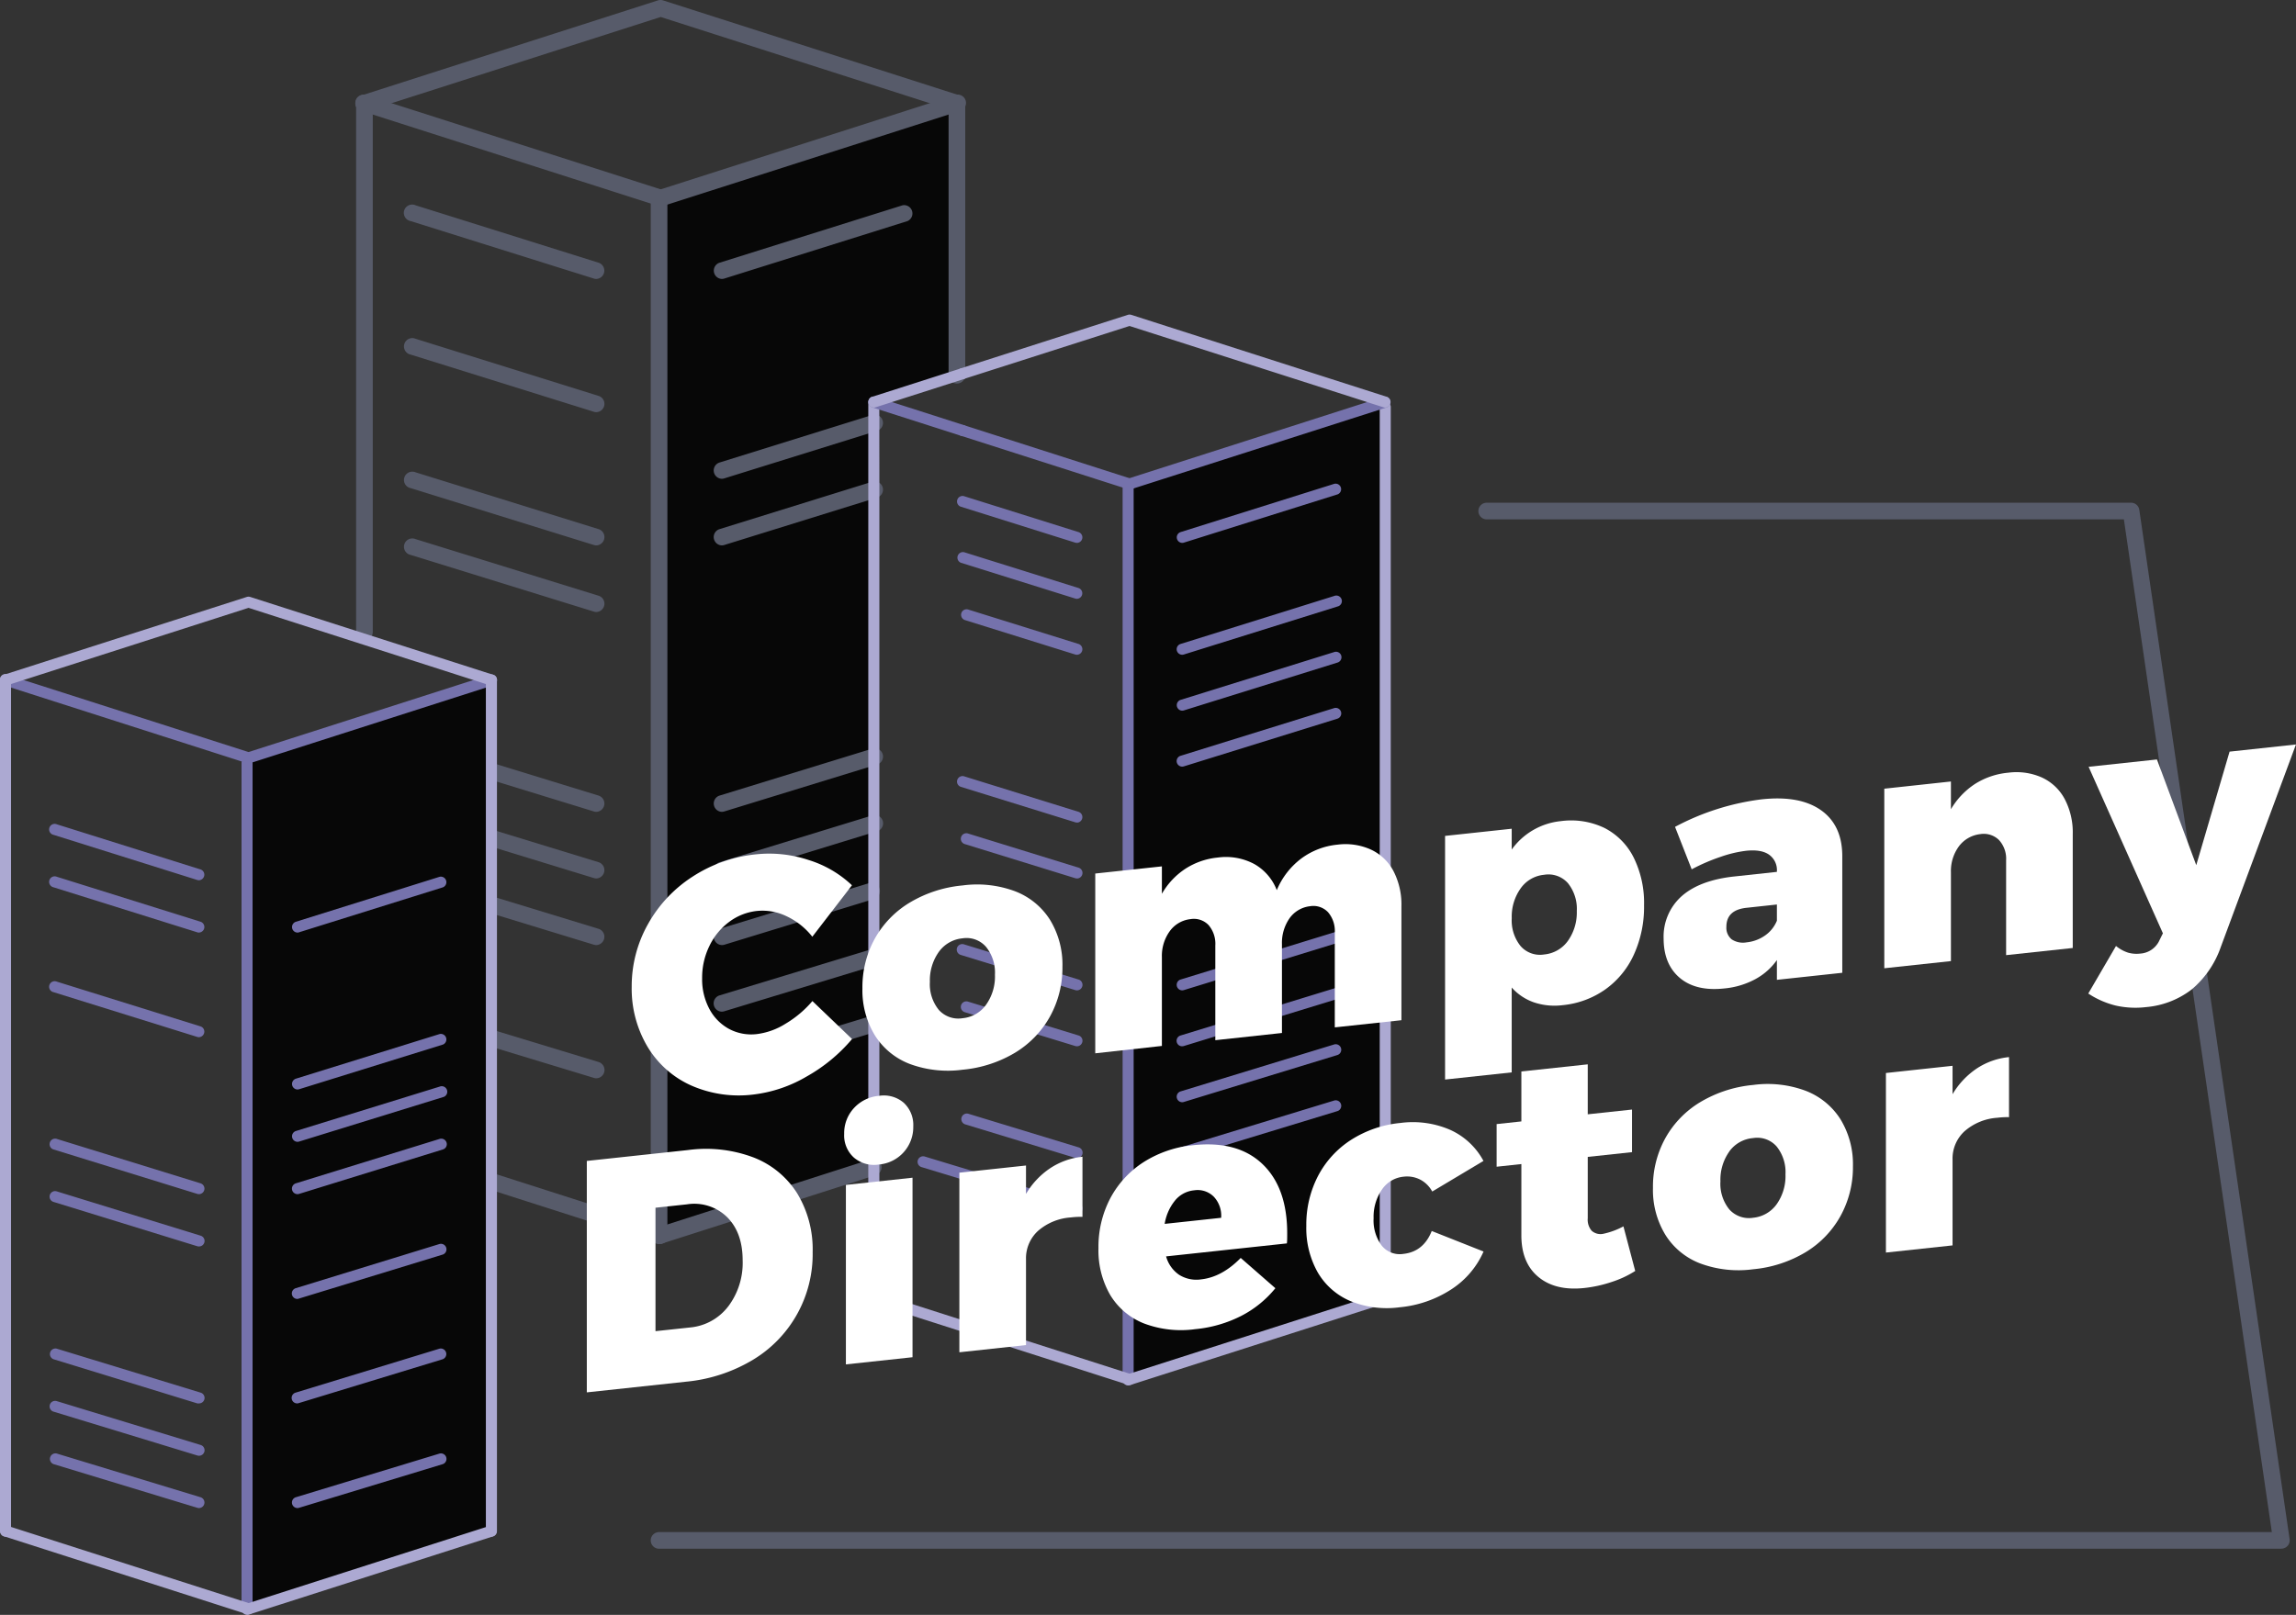 <svg id="Layer_1" data-name="Layer 1" xmlns="http://www.w3.org/2000/svg" viewBox="0 0 551.33 387.88"><rect x="0" y="0" width="551.33" height="387.88" fill="#333333" stroke="none"/><path d="M547.83,372H158.26a2,2,0,1,1,0-4H545.53L510,124.75H357a2,2,0,0,1,0-4H511.7a2,2,0,0,1,2,1.7L549.8,369.71a2,2,0,0,1-2,2.27Z" fill="#575b6a"/><polygon points="229.78 24.96 229.78 90.32 211.17 97.19 209.83 280.6 158.65 296.96 158.26 49.13 229.78 24.96" fill="#070707" fill-rule="evenodd"/><path d="M87.51,153.8a2,2,0,0,1-2-2v-127a2,2,0,1,1,4,0v127A2,2,0,0,1,87.51,153.8Z" fill="#575b6a"/><path d="M229.78,92.13a2,2,0,0,1-2-2V26a2,2,0,0,1,4,0v64.1A2,2,0,0,1,229.78,92.13Z" fill="#575b6a"/><path d="M158.26,298.76a2,2,0,0,1-2-2V49a2,2,0,1,1,4,0V296.77A2,2,0,0,1,158.26,298.76Z" fill="#575b6a"/><path d="M158.26,49.68a2,2,0,0,1-.61-3.88l71.52-22.91a2,2,0,1,1,1.22,3.79L158.87,49.59A2.15,2.15,0,0,1,158.26,49.68Z" fill="#575b6a"/><path d="M158.65,49.56a1.86,1.86,0,0,1-.61-.1L86.9,26.68a2,2,0,1,1,1.22-3.79l71.13,22.78a2,2,0,0,1-.6,3.89Z" fill="#575b6a"/><path d="M229.78,26.77a2.2,2.2,0,0,1-.61-.09L158.65,4.08,88.12,26.68a2,2,0,1,1-1.22-3.79L158,.09a2.08,2.08,0,0,1,1.21,0l71.14,22.8a2,2,0,0,1-.61,3.88Z" fill="#575b6a"/><path d="M158.65,298.76a2.15,2.15,0,0,1-.61-.09L86.9,275.88a2,2,0,1,1,1.22-3.79l71.13,22.79a2,2,0,0,1-.6,3.88Z" fill="#575b6a"/><path d="M143.2,67a2.08,2.08,0,0,1-.6-.09l-44-13.81a2,2,0,1,1,1.19-3.79l44,13.81A2,2,0,0,1,143.2,67Z" fill="#575b6a"/><path d="M143.2,99a2,2,0,0,1-.59-.09l-44-13.74a2,2,0,1,1,1.18-3.8l44,13.74A2,2,0,0,1,143.2,99Z" fill="#575b6a"/><path d="M143.2,131a2,2,0,0,1-.59-.09l-44-13.66a2,2,0,1,1,1.18-3.8l44,13.66a2,2,0,0,1-.59,3.89Z" fill="#575b6a"/><path d="M143.2,147a1.73,1.73,0,0,1-.59-.09l-44-13.62a2,2,0,1,1,1.18-3.8l44,13.62a2,2,0,0,1-.59,3.89Z" fill="#575b6a"/><path d="M143.2,195a2.06,2.06,0,0,1-.59-.09l-44-13.52a2,2,0,0,1,1.17-3.8l44,13.52a2,2,0,0,1-.58,3.89Z" fill="#575b6a"/><path d="M143.2,211a2,2,0,0,1-.58-.09l-44-13.48a2,2,0,0,1,1.16-3.8l44,13.48a2,2,0,0,1-.58,3.89Z" fill="#575b6a"/><path d="M143.2,227a2.32,2.32,0,0,1-.58-.08l-44-13.45a2,2,0,1,1,1.16-3.8l44,13.44a2,2,0,0,1-.58,3.89Z" fill="#575b6a"/><path d="M143.2,259a2,2,0,0,1-.58-.09l-44-13.37a2,2,0,0,1,1.16-3.81l44,13.37a2,2,0,0,1-.58,3.9Z" fill="#575b6a"/><path d="M173.32,67a2,2,0,0,1-.59-3.88l44-13.81a2,2,0,0,1,1.19,3.79l-44,13.81A2.08,2.08,0,0,1,173.32,67Z" fill="#575b6a"/><path d="M173.32,115a2,2,0,0,1-.59-3.89l36.51-11.37a2,2,0,1,1,1.18,3.8l-36.51,11.37A2,2,0,0,1,173.32,115Z" fill="#575b6a"/><path d="M173.32,131a2,2,0,0,1-.59-3.89l36.51-11.34a2,2,0,1,1,1.18,3.8l-36.51,11.34A2,2,0,0,1,173.32,131Z" fill="#575b6a"/><path d="M173.32,195a2,2,0,0,1-.58-3.89l36.5-11.22a2,2,0,1,1,1.17,3.8l-36.5,11.22A2.06,2.06,0,0,1,173.32,195Z" fill="#575b6a"/><path d="M173.32,211a2,2,0,0,1-.58-3.89l36.51-11.19a2,2,0,1,1,1.16,3.8L173.9,210.92A2,2,0,0,1,173.32,211Z" fill="#575b6a"/><path d="M173.32,227a2,2,0,0,1-.58-3.89l36.19-11.06a2,2,0,0,1,1.16,3.8L173.9,226.93A2.32,2.32,0,0,1,173.32,227Z" fill="#575b6a"/><path d="M173.32,243a2,2,0,0,1-.58-3.9l36.19-11a2,2,0,0,1,1.16,3.81l-36.19,11A2,2,0,0,1,173.32,243Z" fill="#575b6a"/><path d="M173.32,259a2,2,0,0,1-.58-3.9l36.19-11a2,2,0,0,1,1.16,3.81l-36.19,11A2,2,0,0,1,173.32,259Z" fill="#575b6a"/><path d="M158.26,298.82a2,2,0,0,1-.61-3.88l51.25-16.42a2,2,0,1,1,1.22,3.79l-51.25,16.42A2.15,2.15,0,0,1,158.26,298.82Z" fill="#575b6a"/><polygon points="118.03 163.34 59.36 182.13 59.68 386.45 118.03 367.76 118.03 163.34" fill="#070707" fill-rule="evenodd"/><path d="M59.36,387.77A1.32,1.32,0,0,1,58,386.45V183.16a1.33,1.33,0,0,1,2.65,0V386.45A1.33,1.33,0,0,1,59.36,387.77Z" fill="#7572ac"/><path d="M59.36,183.46a1.33,1.33,0,0,1-.4-2.59l58.67-18.79a1.32,1.32,0,0,1,.8,2.52L59.77,183.4A1.45,1.45,0,0,1,59.36,183.46Z" fill="#7572ac"/><path d="M59.68,183.36a1.51,1.51,0,0,1-.41-.06L.92,164.6a1.32,1.32,0,0,1-.86-1.66,1.34,1.34,0,0,1,1.67-.86l58.35,18.69a1.33,1.33,0,0,1-.4,2.59Z" fill="#7572ac"/><path d="M118,164.67a1.12,1.12,0,0,1-.4-.07L59.68,146,1.73,164.6a1.32,1.32,0,1,1-.81-2.52l58.35-18.7a1.4,1.4,0,0,1,.81,0l58.35,18.7a1.33,1.33,0,0,1-.4,2.59Z" fill="#aca9d2"/><path d="M59.36,387.88a1.33,1.33,0,0,1-.4-2.59l58.67-18.8a1.33,1.33,0,0,1,.8,2.53L59.77,387.81A1.47,1.47,0,0,1,59.36,387.88Z" fill="#aca9d2"/><path d="M59.68,387.77a1.51,1.51,0,0,1-.41-.06L.92,369a1.33,1.33,0,0,1,.81-2.53l58.35,18.7a1.32,1.32,0,0,1-.4,2.58Z" fill="#aca9d2"/><path d="M1.33,369.08A1.32,1.32,0,0,1,0,367.76V163.34a1.33,1.33,0,1,1,2.65,0V367.76A1.32,1.32,0,0,1,1.33,369.08Z" fill="#aca9d2"/><path d="M118,369.08a1.33,1.33,0,0,1-1.33-1.32V163.34a1.33,1.33,0,1,1,2.66,0V367.76A1.33,1.33,0,0,1,118,369.08Z" fill="#aca9d2"/><path d="M47.77,211.43a1.44,1.44,0,0,1-.4-.06L12.84,200.52a1.33,1.33,0,1,1,.79-2.53l34.54,10.85A1.32,1.32,0,0,1,49,210.5,1.34,1.34,0,0,1,47.77,211.43Z" fill="#7572ac"/><path d="M47.77,224a1.06,1.06,0,0,1-.39-.06L12.84,213.12a1.33,1.33,0,1,1,.79-2.53L48.17,221.4a1.33,1.33,0,0,1-.4,2.59Z" fill="#7572ac"/><path d="M47.77,249.13a1.32,1.32,0,0,1-.39-.06L12.84,238.31a1.33,1.33,0,1,1,.79-2.53l34.54,10.76A1.32,1.32,0,0,1,49,248.2,1.34,1.34,0,0,1,47.77,249.13Z" fill="#7572ac"/><path d="M47.77,286.83a1.32,1.32,0,0,1-.39-.06L12.84,276.09a1.31,1.31,0,0,1-.87-1.65,1.32,1.32,0,0,1,1.66-.88l34.53,10.67a1.33,1.33,0,0,1-.39,2.6Z" fill="#7572ac"/><path d="M47.77,299.39a1.31,1.31,0,0,1-.39-.05L12.84,288.69a1.32,1.32,0,0,1,.78-2.53L48.16,296.8a1.32,1.32,0,0,1-.39,2.59Z" fill="#7572ac"/><path d="M47.77,337.09a1.31,1.31,0,0,1-.39,0L12.85,326.48a1.33,1.33,0,0,1,.77-2.54L48.16,334.5a1.32,1.32,0,0,1-.39,2.59Z" fill="#7572ac"/><path d="M47.77,349.66a1.32,1.32,0,0,1-.39-.06L12.85,339.07a1.32,1.32,0,1,1,.77-2.53l34.54,10.53a1.32,1.32,0,0,1-.39,2.59Z" fill="#7572ac"/><path d="M47.77,362.23a1.21,1.21,0,0,1-.38-.06l-34.54-10.5a1.33,1.33,0,0,1,.77-2.54l34.54,10.5a1.33,1.33,0,0,1-.39,2.6Z" fill="#7572ac"/><path d="M71.43,224a1.33,1.33,0,0,1-.4-2.59l34.54-10.81a1.33,1.33,0,0,1,.79,2.53L71.82,223.93A1.06,1.06,0,0,1,71.43,224Z" fill="#7572ac"/><path d="M71.43,261.69a1.33,1.33,0,0,1-.4-2.59l34.54-10.73a1.33,1.33,0,0,1,.79,2.53L71.82,261.63A1.32,1.32,0,0,1,71.43,261.69Z" fill="#7572ac"/><path d="M71.43,274.26a1.33,1.33,0,0,1-.4-2.59L105.57,261a1.33,1.33,0,1,1,.79,2.53L71.82,274.2A1.32,1.32,0,0,1,71.43,274.26Z" fill="#7572ac"/><path d="M71.43,286.83a1.33,1.33,0,0,1-.39-2.6l34.53-10.67a1.33,1.33,0,0,1,1.66.88,1.31,1.31,0,0,1-.87,1.65L71.82,286.77A1.32,1.32,0,0,1,71.43,286.83Z" fill="#7572ac"/><path d="M71.43,312a1.32,1.32,0,0,1-.39-2.59l34.54-10.62a1.33,1.33,0,0,1,.77,2.54L71.82,311.9A1.32,1.32,0,0,1,71.43,312Z" fill="#7572ac"/><path d="M71.43,337.09A1.32,1.32,0,0,1,71,334.5l34.54-10.56a1.33,1.33,0,0,1,.77,2.54L71.81,337A1.2,1.2,0,0,1,71.43,337.09Z" fill="#7572ac"/><path d="M71.43,362.23a1.33,1.33,0,0,1-.39-2.6l34.54-10.5a1.33,1.33,0,0,1,.77,2.54l-34.54,10.5A1.31,1.31,0,0,1,71.43,362.23Z" fill="#7572ac"/><polygon points="332.63 96.58 271.23 116.25 271.23 331.34 332.63 311.68 332.63 96.58" fill="#070707" fill-rule="evenodd"/><path d="M209.83,301.35A1.34,1.34,0,0,1,208.5,300V96.58a1.33,1.33,0,1,1,2.66,0V300A1.34,1.34,0,0,1,209.83,301.35Z" fill="#aca9d2"/><path d="M332.63,312.52a1.33,1.33,0,0,1-1.32-1.33V97.66a1.33,1.33,0,0,1,2.65,0V311.19A1.34,1.34,0,0,1,332.63,312.52Z" fill="#aca9d2"/><path d="M270.9,332.67a1.33,1.33,0,0,1-1.33-1.33V117.44a1.33,1.33,0,1,1,2.65,0v213.9A1.32,1.32,0,0,1,270.9,332.67Z" fill="#7572ac"/><path d="M270.9,117.68a1.33,1.33,0,0,1-.41-2.59l61.74-19.78a1.33,1.33,0,0,1,.81,2.53L271.3,117.61A1.12,1.12,0,0,1,270.9,117.68Z" fill="#7572ac"/><path d="M271.23,117.57a1.39,1.39,0,0,1-.4-.06l-40.11-12.85a1.32,1.32,0,0,1,.81-2.52L271.64,115a1.33,1.33,0,0,1-.41,2.59Z" fill="#7572ac"/><path d="M231.13,104.73a1.47,1.47,0,0,1-.41-.07l-21.3-6.82a1.33,1.33,0,0,1,.81-2.53l21.3,6.83a1.33,1.33,0,0,1-.4,2.59Z" fill="#7572ac"/><path d="M332.63,97.9a1.39,1.39,0,0,1-.4-.06l-61-19.54L231.53,91a1.33,1.33,0,0,1-.81-2.53l40.11-12.85a1.4,1.4,0,0,1,.81,0L333,95.31a1.33,1.33,0,0,1-.41,2.59Z" fill="#aca9d2"/><path d="M209.83,97.9a1.33,1.33,0,0,1-.41-2.59l21.3-6.82a1.33,1.33,0,0,1,.81,2.53l-21.3,6.82A1.39,1.39,0,0,1,209.83,97.9Z" fill="#aca9d2"/><path d="M270.9,332.78a1.33,1.33,0,0,1-.41-2.59l61.74-19.78a1.33,1.33,0,0,1,.81,2.53L271.3,332.71A1.12,1.12,0,0,1,270.9,332.78Z" fill="#aca9d2"/><path d="M271.23,332.67a1.39,1.39,0,0,1-.4-.06l-61.41-19.67a1.33,1.33,0,0,1,.81-2.53l61.41,19.67a1.33,1.33,0,0,1-.41,2.59Z" fill="#aca9d2"/><path d="M258.59,130.4a1.39,1.39,0,0,1-.4-.06l-27.46-8.63a1.32,1.32,0,1,1,.8-2.52L259,127.81a1.33,1.33,0,0,1-.39,2.59Z" fill="#7572ac"/><path d="M258.59,143.83a1.39,1.39,0,0,1-.4-.06l-27.46-8.6a1.33,1.33,0,0,1,.79-2.53l27.46,8.6a1.33,1.33,0,0,1-.39,2.59Z" fill="#7572ac"/><path d="M258.59,157.27a1.39,1.39,0,0,1-.4-.06l-26.48-8.27a1.34,1.34,0,0,1-.87-1.66,1.32,1.32,0,0,1,1.66-.87L259,154.68a1.33,1.33,0,0,1-.39,2.59Z" fill="#7572ac"/><path d="M258.59,197.57a1.39,1.39,0,0,1-.4-.06L230.74,189a1.32,1.32,0,1,1,.78-2.53L259,195a1.33,1.33,0,0,1-.39,2.59Z" fill="#7572ac"/><path d="M258.59,211a1.44,1.44,0,0,1-.4-.06l-26.47-8.18a1.33,1.33,0,1,1,.78-2.54L259,208.41a1.33,1.33,0,0,1-.39,2.6Z" fill="#7572ac"/><path d="M258.59,237.88a1.32,1.32,0,0,1-.39-.06l-27.46-8.44a1.33,1.33,0,1,1,.78-2.54L259,235.28a1.33,1.33,0,0,1-.39,2.6Z" fill="#7572ac"/><path d="M258.59,251.31a1.32,1.32,0,0,1-.39-.06l-26.48-8.11a1.33,1.33,0,1,1,.78-2.54L259,248.72a1.31,1.31,0,0,1,.87,1.65A1.32,1.32,0,0,1,258.59,251.31Z" fill="#7572ac"/><path d="M258.59,278.18a1.32,1.32,0,0,1-.39-.06l-26.48-8.07a1.33,1.33,0,0,1,.78-2.54L259,275.59a1.32,1.32,0,0,1-.38,2.59Z" fill="#7572ac"/><path d="M258.59,291.62a1.32,1.32,0,0,1-.39-.06l-36.92-11.23a1.33,1.33,0,0,1-.89-1.65,1.34,1.34,0,0,1,1.66-.89L259,289a1.33,1.33,0,0,1-.38,2.6Z" fill="#7572ac"/><path d="M283.88,130.4a1.33,1.33,0,0,1-.4-2.59l36.92-11.6a1.33,1.33,0,0,1,.8,2.53l-36.93,11.6A1.32,1.32,0,0,1,283.88,130.4Z" fill="#7572ac"/><path d="M283.88,157.27a1.34,1.34,0,0,1-1.27-.93,1.32,1.32,0,0,1,.87-1.66l36.92-11.54a1.33,1.33,0,1,1,.8,2.53l-36.93,11.54A1.32,1.32,0,0,1,283.88,157.27Z" fill="#7572ac"/><path d="M283.88,170.7a1.33,1.33,0,0,1-.4-2.59l36.93-11.5a1.32,1.32,0,0,1,1.66.87,1.34,1.34,0,0,1-.88,1.66l-36.92,11.5A1.32,1.32,0,0,1,283.88,170.7Z" fill="#7572ac"/><path d="M283.88,184.14a1.33,1.33,0,0,1-.4-2.6l36.93-11.47a1.33,1.33,0,0,1,.78,2.54l-36.92,11.47A1.32,1.32,0,0,1,283.88,184.14Z" fill="#7572ac"/><path d="M283.88,237.88a1.33,1.33,0,0,1-.39-2.6l36.92-11.35a1.33,1.33,0,0,1,.78,2.54l-36.92,11.35A1.32,1.32,0,0,1,283.88,237.88Z" fill="#7572ac"/><path d="M283.88,251.31a1.32,1.32,0,0,1-.39-2.59l36.92-11.32a1.32,1.32,0,1,1,.78,2.53l-36.92,11.32A1.37,1.37,0,0,1,283.88,251.31Z" fill="#7572ac"/><path d="M283.88,264.75a1.33,1.33,0,0,1-.39-2.6l36.92-11.29a1.33,1.33,0,0,1,.78,2.54l-36.93,11.29A1.26,1.26,0,0,1,283.88,264.75Z" fill="#7572ac"/><path d="M283.88,278.18a1.32,1.32,0,0,1-.39-2.59l36.92-11.26a1.33,1.33,0,0,1,.78,2.54l-36.93,11.25A1.31,1.31,0,0,1,283.88,278.18Z" fill="#7572ac"/><path d="M188.84,220.06a13.32,13.32,0,0,0-7-1.26,13.5,13.5,0,0,0-6.74,2.63,15.5,15.5,0,0,0-4.75,5.78,17.29,17.29,0,0,0-1.75,7.76,15.09,15.09,0,0,0,1.75,7.39,11.63,11.63,0,0,0,4.75,4.8,11.33,11.33,0,0,0,6.74,1.21,16.94,16.94,0,0,0,6.78-2.47,25.7,25.7,0,0,0,6.46-5.45l9.52,9.12a39.6,39.6,0,0,1-10.9,9A32.84,32.84,0,0,1,181,262.89a28.36,28.36,0,0,1-15-2.15,23.3,23.3,0,0,1-10.5-9.3A27.25,27.25,0,0,1,151.69,237a30.39,30.39,0,0,1,3.89-15,32.22,32.22,0,0,1,10.7-11.42,34.19,34.19,0,0,1,15.31-5.38,30,30,0,0,1,12.52,1.35,26.48,26.48,0,0,1,10.47,6.09l-9.52,12.36A17.11,17.11,0,0,0,188.84,220.06Z" fill="#fff"/><path d="M243.75,214.08a17.19,17.19,0,0,1,8.37,6.83,20.67,20.67,0,0,1,3,11.33,24.2,24.2,0,0,1-3,11.94,23.49,23.49,0,0,1-8.37,8.67,29.77,29.77,0,0,1-12.61,4.09,26.37,26.37,0,0,1-12.64-1.37,17.09,17.09,0,0,1-8.41-6.87,20.75,20.75,0,0,1-3-11.29,24.11,24.11,0,0,1,3-12,23.36,23.36,0,0,1,8.41-8.64,30,30,0,0,1,12.64-4.09A26.09,26.09,0,0,1,243.75,214.08Zm-18.32,14.57a11.77,11.77,0,0,0-2.14,7.17,9.8,9.8,0,0,0,2.14,6.75,6.3,6.3,0,0,0,5.71,2,7.8,7.8,0,0,0,5.63-3.22,11.65,11.65,0,0,0,2.14-7.21,9.79,9.79,0,0,0-2.14-6.71,6.19,6.19,0,0,0-5.63-2.05A7.9,7.9,0,0,0,225.43,228.65Z" fill="#fff"/><path d="M329.23,204.08a11.72,11.72,0,0,1,5.39,5.17,17.51,17.51,0,0,1,1.9,8.44v27.36l-16,1.72V224a6.92,6.92,0,0,0-1.63-4.9,4.85,4.85,0,0,0-4.32-1.43,7,7,0,0,0-4.92,2.9,10.32,10.32,0,0,0-1.82,6.22v21.33l-16,1.73V227.1a6.9,6.9,0,0,0-1.62-4.9,4.88,4.88,0,0,0-4.33-1.43,7.08,7.08,0,0,0-5,2.91A10.12,10.12,0,0,0,279,229.9v21.33L263,253V209.82l16-1.72v6.58a17.8,17.8,0,0,1,5.63-6,17.39,17.39,0,0,1,7.77-2.7,14.45,14.45,0,0,1,8.72,1.52,12.26,12.26,0,0,1,5.47,6.31,18.34,18.34,0,0,1,5.83-7.56,17.37,17.37,0,0,1,8.76-3.37A14.88,14.88,0,0,1,329.23,204.08Z" fill="#fff"/><path d="M385.29,198.88a16,16,0,0,1,7,7.1,24.6,24.6,0,0,1,2.49,11.46,27.63,27.63,0,0,1-2.42,11.8,20.81,20.81,0,0,1-6.85,8.39,21.28,21.28,0,0,1-10.31,3.81,15.54,15.54,0,0,1-6.9-.69A12.81,12.81,0,0,1,363,237.2v20.38l-16,1.72V200.78l16-1.72v5a16.53,16.53,0,0,1,11.81-6.83A18.49,18.49,0,0,1,385.29,198.88ZM376.49,226a11.77,11.77,0,0,0,2.14-7.17,9.83,9.83,0,0,0-2.14-6.71,6.25,6.25,0,0,0-5.71-2,7.78,7.78,0,0,0-5.63,3.26,11.71,11.71,0,0,0-2.14,7.17,9.79,9.79,0,0,0,2.14,6.71,6.19,6.19,0,0,0,5.63,2A7.9,7.9,0,0,0,376.49,226Z" fill="#fff"/><path d="M437.26,194.6q5.12,3.61,5.12,11.06v28l-15.7,1.69v-4.75a15.15,15.15,0,0,1-5.2,4.6,19.49,19.49,0,0,1-7.41,2.22q-6.82.74-10.7-2.53t-3.89-9.45a13,13,0,0,1,4.24-10.1q4.25-3.83,12.41-4.78l10.55-1.14v-.15a4.52,4.52,0,0,0-1.91-4q-1.89-1.31-5.55-.91a29.07,29.07,0,0,0-6.06,1.45,44.81,44.81,0,0,0-6.94,3l-4-10.2A59.7,59.7,0,0,1,423,192Q432.15,191,437.26,194.6Zm-13.44,30.11a8,8,0,0,0,2.86-3.56v-3.89l-7.3.79q-4.83.52-4.83,4.57a3.59,3.59,0,0,0,1.26,3,4.89,4.89,0,0,0,3.57.73A9.36,9.36,0,0,0,423.82,224.71Z" fill="#fff"/><path d="M490.31,186.75a11.77,11.77,0,0,1,5.47,5.16,17.14,17.14,0,0,1,1.94,8.43V227.7l-16,1.72V206.66a6.65,6.65,0,0,0-1.71-4.89,5.21,5.21,0,0,0-4.48-1.42,7.43,7.43,0,0,0-5.15,2.94,10,10,0,0,0-1.91,6.23v21.33l-16,1.72V189.44l16-1.73v6.66a18.45,18.45,0,0,1,5.75-6.05,17.93,17.93,0,0,1,8-2.72A15.07,15.07,0,0,1,490.31,186.75Z" fill="#fff"/><path d="M526.27,237.67a20.8,20.8,0,0,1-10.94,4.23,21.56,21.56,0,0,1-7.3-.37,21,21,0,0,1-6.58-2.89l6.66-11.42a8.82,8.82,0,0,0,2.86,1.59,7.4,7.4,0,0,0,2.93.24,5.45,5.45,0,0,0,4.68-3.28l.79-1.59-17.84-40,16.41-1.76,9.44,25.39,8-27.27,15.94-1.72-18.08,48.73A23.27,23.27,0,0,1,526.27,237.67Z" fill="#fff"/><path d="M180.91,278a21.59,21.59,0,0,1,10.51,8.62,26,26,0,0,1,3.72,14.15,29.6,29.6,0,0,1-14.51,25.95,38.17,38.17,0,0,1-15.93,5.16l-23.79,2.56V278.85l24.34-2.62A32.35,32.35,0,0,1,180.91,278Zm-6.06,35.82a17.37,17.37,0,0,0,3.48-11.08q0-6.66-3.72-10.38a11.27,11.27,0,0,0-9.68-3.08l-7.53.81v29.65l8.33-.89A13,13,0,0,0,174.85,313.81Z" fill="#fff"/><path d="M217,264.87a7.26,7.26,0,0,1,2.3,5.7,9,9,0,0,1-8.25,9.14,7.44,7.44,0,0,1-6-1.66,7.15,7.15,0,0,1-2.34-5.69,8.84,8.84,0,0,1,2.34-6.2,9.14,9.14,0,0,1,6-2.94A7.34,7.34,0,0,1,217,264.87Zm-13.88,19.74,16-1.73V326l-16,1.72Z" fill="#fff"/><path d="M252.12,280.64a17.07,17.07,0,0,1,7.81-2.79v14.43a19.3,19.3,0,0,0-2.78.14,13.36,13.36,0,0,0-7.89,3.23,8.92,8.92,0,0,0-2.89,6.82v20.61l-16,1.73V281.67l16-1.72v6.82A19,19,0,0,1,252.12,280.64Z" fill="#fff"/><path d="M303.14,279.59q5.94,5.66,5.95,16.6c0,1.11,0,1.93-.08,2.47l-29,3.12a7.87,7.87,0,0,0,3.13,4.42,7.77,7.77,0,0,0,5.27,1.1q5-.54,9.52-5.15l8.32,7.27A25.65,25.65,0,0,1,298,316.1,30.7,30.7,0,0,1,287,319.26a25.13,25.13,0,0,1-12.37-1.4,16.58,16.58,0,0,1-8.05-6.83,21.37,21.37,0,0,1-2.81-11.23,25.09,25.09,0,0,1,2.85-12,23.31,23.31,0,0,1,8-8.67,27,27,0,0,1,11.9-4.06Q297.19,273.92,303.14,279.59Zm-11.66,7.87a5.47,5.47,0,0,0-4.75-1.55,6.73,6.73,0,0,0-4.6,2.48,11.83,11.83,0,0,0-2.46,5.58l13.56-1.46A6.67,6.67,0,0,0,291.48,287.46Z" fill="#fff"/><path d="M341,283.32a6.94,6.94,0,0,0-4-.68,7.09,7.09,0,0,0-5.16,3.09,11.49,11.49,0,0,0-2,6.88,10.11,10.11,0,0,0,1.94,6.57,5.55,5.55,0,0,0,5.2,2q4.83-.52,6.82-5.5l12.44,4.93a20.75,20.75,0,0,1-7.73,9.08A27.35,27.35,0,0,1,336.12,314a23.22,23.22,0,0,1-11.81-1.47,16.54,16.54,0,0,1-7.85-6.84,21.59,21.59,0,0,1-2.78-11.24,25.3,25.3,0,0,1,2.82-12,22.91,22.91,0,0,1,7.93-8.66,26.68,26.68,0,0,1,11.85-4.06,22.56,22.56,0,0,1,11.94,1.65,17,17,0,0,1,8,7.47l-12.3,7.35A7,7,0,0,0,341,283.32Z" fill="#fff"/><path d="M392.66,305.28a24.23,24.23,0,0,1-5.59,2.62,31.08,31.08,0,0,1-6.62,1.47q-6.9.74-11-2.62t-4.13-9.95V279.6l-5.94.64V270l5.94-.64v-12l15.94-1.71v12l10.63-1.14v10.23l-10.63,1.14v14.75a4.06,4.06,0,0,0,.95,3,3.21,3.21,0,0,0,2.7.74,18.21,18.21,0,0,0,4.92-1.8Z" fill="#fff"/><path d="M433.58,262a17.18,17.18,0,0,1,8.36,6.83,20.73,20.73,0,0,1,3,11.34,24.19,24.19,0,0,1-3,11.93,23.39,23.39,0,0,1-8.36,8.67,29.78,29.78,0,0,1-12.61,4.1,26.41,26.41,0,0,1-12.65-1.38,17,17,0,0,1-8.4-6.86,20.7,20.7,0,0,1-3-11.3,24.06,24.06,0,0,1,3-12,23.38,23.38,0,0,1,8.4-8.63A30.19,30.19,0,0,1,421,260.6,26.09,26.09,0,0,1,433.58,262Zm-18.32,14.58a11.67,11.67,0,0,0-2.14,7.17,9.77,9.77,0,0,0,2.14,6.75,6.33,6.33,0,0,0,5.71,2,7.87,7.87,0,0,0,5.63-3.22,11.71,11.71,0,0,0,2.14-7.21,9.83,9.83,0,0,0-2.14-6.71,6.19,6.19,0,0,0-5.63-2A7.84,7.84,0,0,0,415.26,276.56Z" fill="#fff"/><path d="M474.61,256.69a17.06,17.06,0,0,1,7.81-2.78v14.43a18,18,0,0,0-2.78.14,13.3,13.3,0,0,0-7.89,3.23,8.88,8.88,0,0,0-2.89,6.81v20.62l-16,1.72V257.73l16-1.73v6.82A19.23,19.23,0,0,1,474.61,256.69Z" fill="#fff"/></svg>